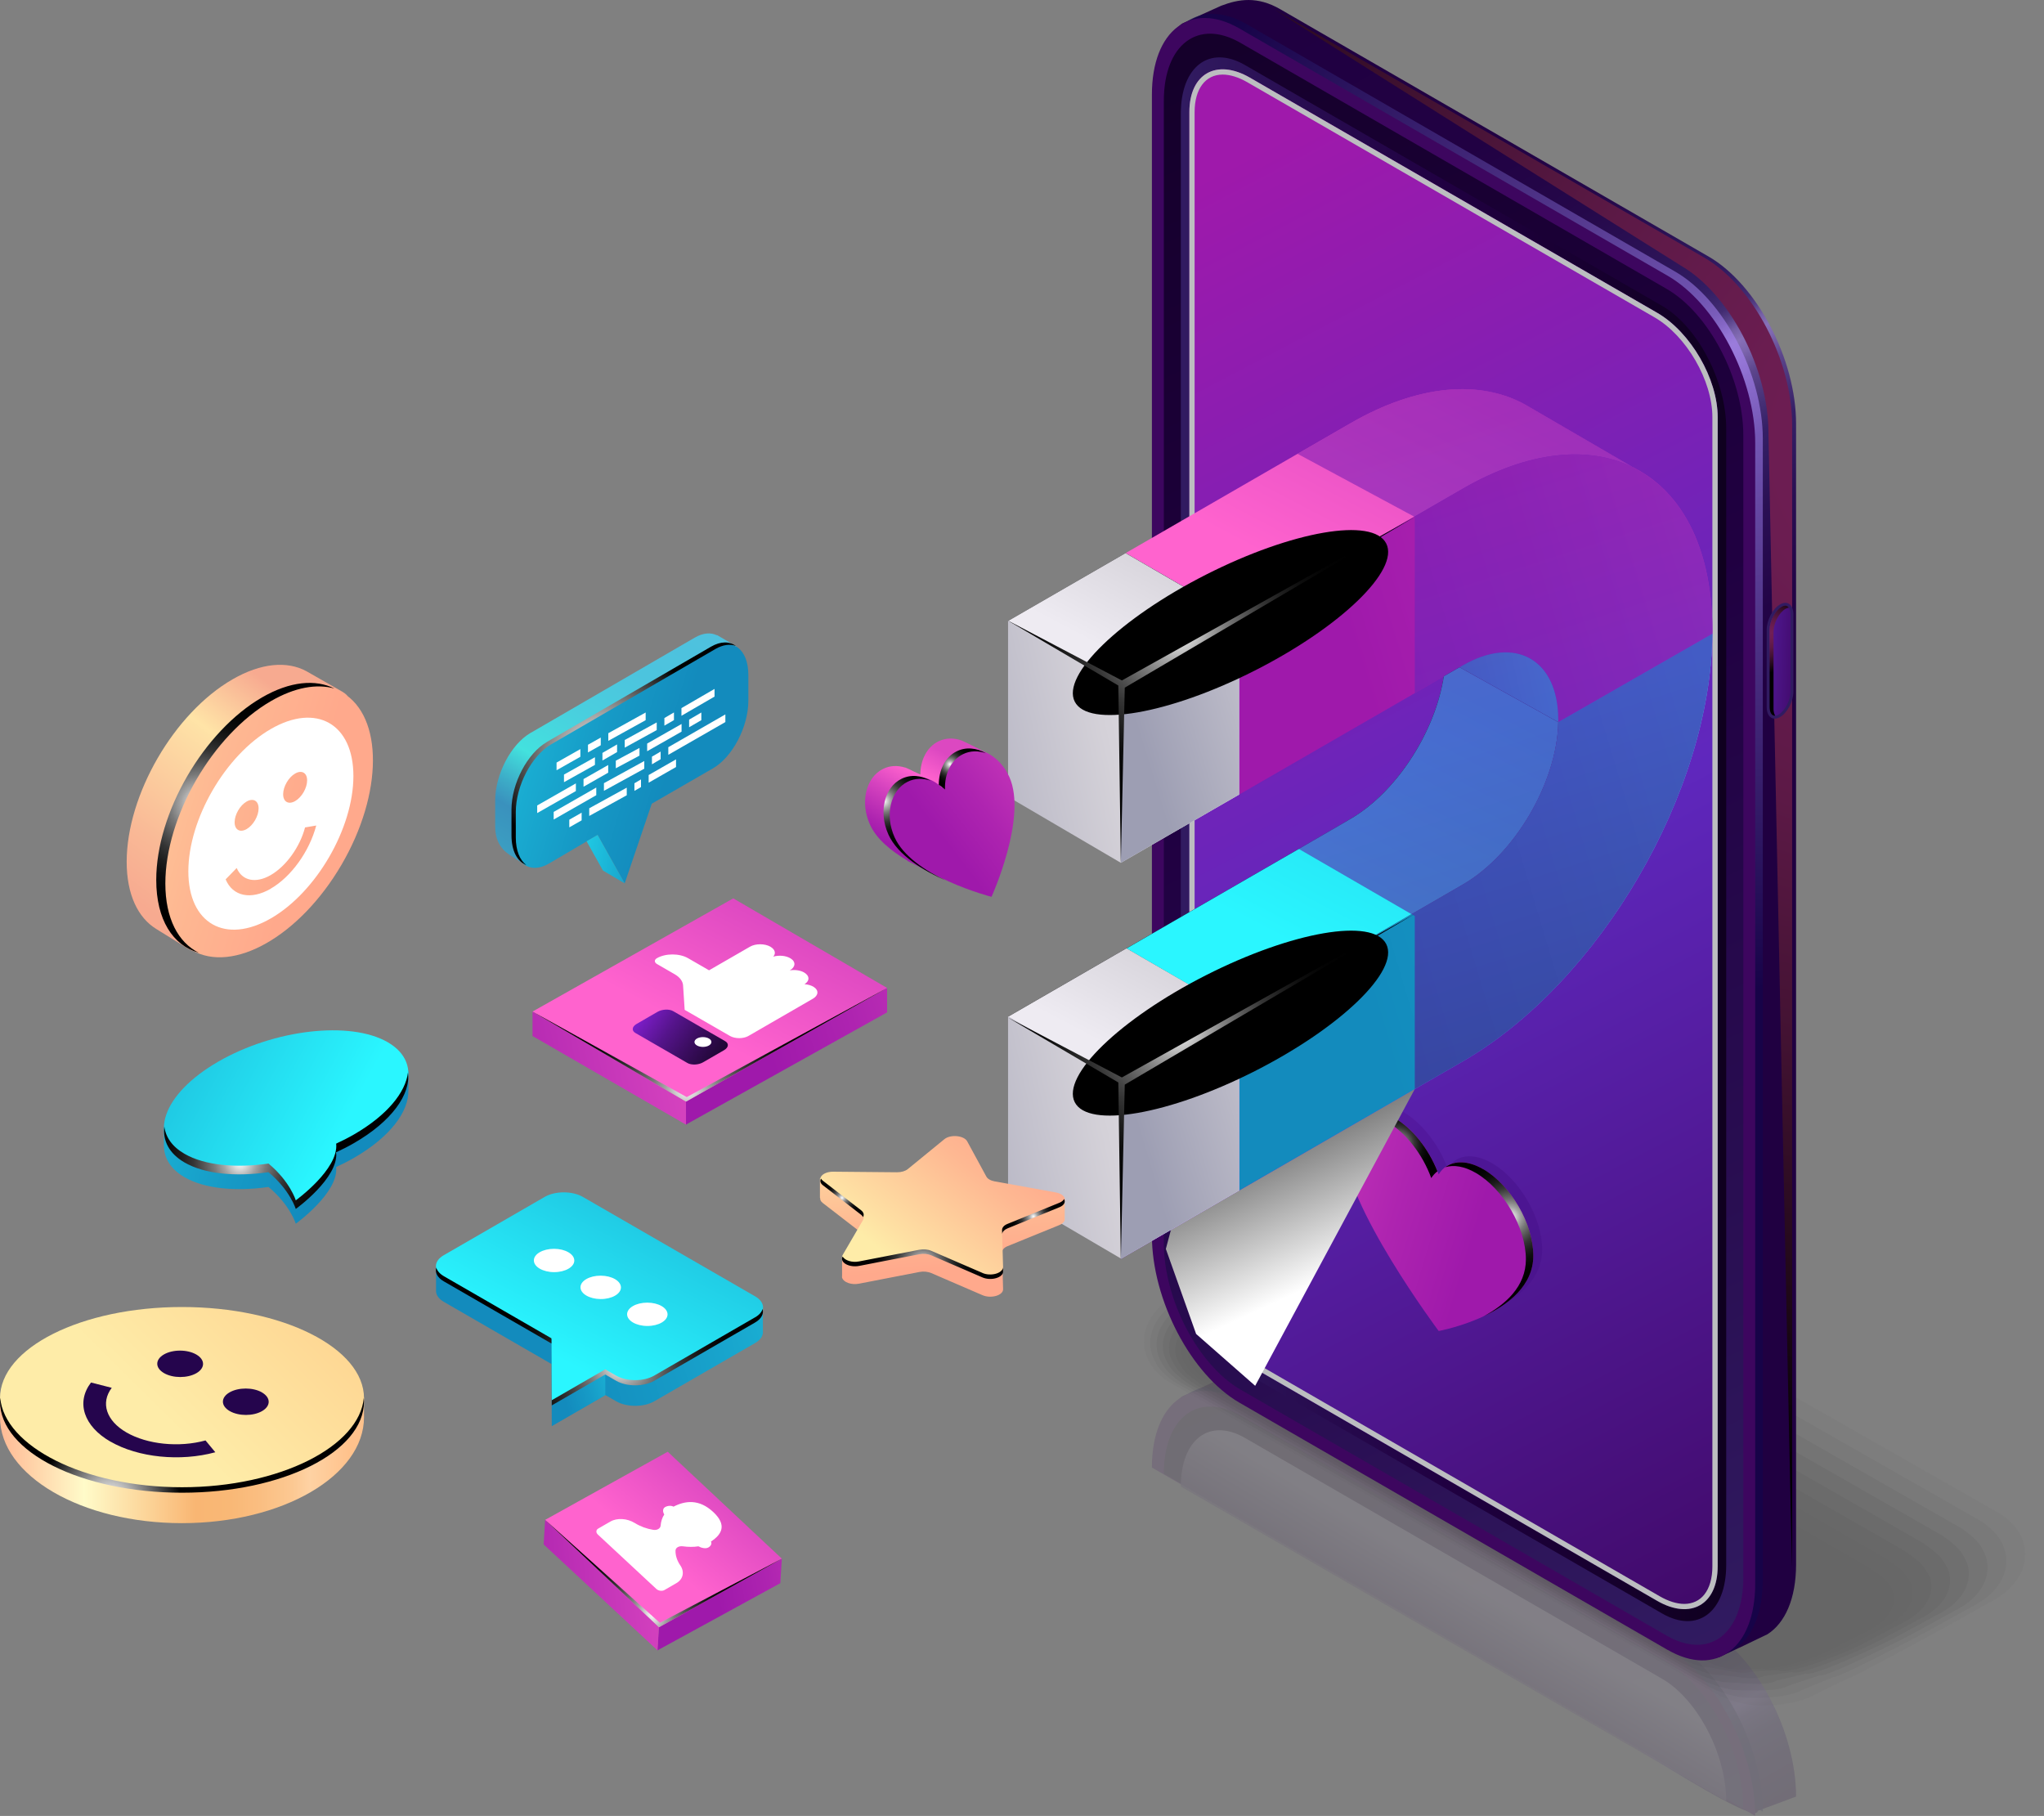 <?xml version="1.0" encoding="UTF-8"?>
<svg xmlns="http://www.w3.org/2000/svg" xmlns:xlink="http://www.w3.org/1999/xlink" viewBox="0 0 354.66 315.07">
  <rect x="0" y="0" width="354.66" height="315.07" fill="#808080" stroke="none"/>
  <defs>
    <style>
      .cls-1 {
        fill: url(#linear-gradient-38);
      }

      .cls-1, .cls-2, .cls-3, .cls-4, .cls-5, .cls-6, .cls-7, .cls-8, .cls-9, .cls-10, .cls-11, .cls-12, .cls-13, .cls-14, .cls-15, .cls-16, .cls-17, .cls-18, .cls-19, .cls-20, .cls-21, .cls-22, .cls-23, .cls-24, .cls-25, .cls-26, .cls-27, .cls-28, .cls-29, .cls-30, .cls-31, .cls-32, .cls-33, .cls-34, .cls-35, .cls-36, .cls-37, .cls-38, .cls-39, .cls-40, .cls-41, .cls-42, .cls-43, .cls-44, .cls-45, .cls-46, .cls-47, .cls-48, .cls-49, .cls-50, .cls-51, .cls-52, .cls-53, .cls-54, .cls-55, .cls-56, .cls-57, .cls-58, .cls-59, .cls-60, .cls-61, .cls-62, .cls-63, .cls-64, .cls-65, .cls-66, .cls-67, .cls-68, .cls-69, .cls-70, .cls-71, .cls-72, .cls-73, .cls-74, .cls-75, .cls-76, .cls-77, .cls-78, .cls-79, .cls-80, .cls-81, .cls-82, .cls-83, .cls-84, .cls-85, .cls-86, .cls-87, .cls-88, .cls-89, .cls-90, .cls-91, .cls-92, .cls-93, .cls-94, .cls-95, .cls-96, .cls-97 {
        stroke-width: 0px;
      }

      .cls-2 {
        fill: url(#radial-gradient-13);
      }

      .cls-2, .cls-18, .cls-20, .cls-28, .cls-46, .cls-48, .cls-52, .cls-55, .cls-63, .cls-98, .cls-64, .cls-70, .cls-91, .cls-93, .cls-95, .cls-97 {
        mix-blend-mode: color-dodge;
      }

      .cls-3 {
        opacity: .09;
      }

      .cls-4 {
        fill: url(#linear-gradient-31);
      }

      .cls-4, .cls-7, .cls-24 {
        opacity: .6;
      }

      .cls-5 {
        opacity: .18;
      }

      .cls-6 {
        fill: url(#linear-gradient-17);
      }

      .cls-7 {
        fill: url(#radial-gradient-3);
      }

      .cls-7, .cls-24 {
        mix-blend-mode: screen;
      }

      .cls-8 {
        fill: url(#linear-gradient-19);
      }

      .cls-9 {
        fill: url(#linear-gradient-33);
      }

      .cls-10 {
        fill: url(#linear-gradient);
      }

      .cls-11 {
        opacity: .73;
      }

      .cls-12 {
        opacity: .64;
      }

      .cls-13 {
        opacity: .45;
      }

      .cls-14 {
        fill: url(#linear-gradient-21);
      }

      .cls-15 {
        fill: url(#linear-gradient-6);
      }

      .cls-16 {
        fill: url(#radial-gradient-8);
      }

      .cls-99 {
        isolation: isolate;
      }

      .cls-17 {
        fill: url(#linear-gradient-42);
      }

      .cls-18 {
        fill: url(#radial-gradient-11);
      }

      .cls-100 {
        opacity: .2;
      }

      .cls-20 {
        fill: url(#radial-gradient-16);
      }

      .cls-21 {
        fill: url(#linear-gradient-15);
      }

      .cls-22 {
        fill: url(#linear-gradient-14);
      }

      .cls-22, .cls-65, .cls-86 {
        mix-blend-mode: multiply;
      }

      .cls-23 {
        fill: url(#linear-gradient-11);
      }

      .cls-24 {
        fill: url(#radial-gradient);
      }

      .cls-25 {
        opacity: .55;
      }

      .cls-26 {
        fill: url(#linear-gradient-5);
      }

      .cls-27 {
        fill: url(#linear-gradient-34);
      }

      .cls-28 {
        fill: url(#radial-gradient-15);
      }

      .cls-29 {
        fill: url(#linear-gradient-4);
        opacity: .8;
      }

      .cls-30 {
        fill: url(#linear-gradient-41);
      }

      .cls-31 {
        opacity: .36;
      }

      .cls-32 {
        fill: url(#linear-gradient-40);
      }

      .cls-33 {
        fill: url(#linear-gradient-13);
      }

      .cls-34 {
        fill: url(#linear-gradient-23);
      }

      .cls-101 {
        opacity: .15;
      }

      .cls-35 {
        fill: url(#linear-gradient-25);
      }

      .cls-36 {
        fill: url(#linear-gradient-43);
      }

      .cls-37 {
        fill: url(#linear-gradient-16);
      }

      .cls-38 {
        fill: url(#linear-gradient-22);
      }

      .cls-39 {
        fill: url(#linear-gradient-54);
      }

      .cls-40 {
        fill: url(#linear-gradient-55);
      }

      .cls-41 {
        fill: #fff;
      }

      .cls-42 {
        fill: url(#linear-gradient-35);
      }

      .cls-43 {
        fill: url(#radial-gradient-25);
      }

      .cls-44 {
        fill: url(#linear-gradient-50);
      }

      .cls-45 {
        fill: url(#linear-gradient-32);
      }

      .cls-46 {
        fill: url(#radial-gradient-26);
      }

      .cls-47 {
        fill: url(#linear-gradient-20);
      }

      .cls-48 {
        fill: url(#radial-gradient-21);
      }

      .cls-49 {
        fill: url(#linear-gradient-2);
      }

      .cls-50 {
        fill: url(#linear-gradient-52);
      }

      .cls-51 {
        fill: url(#linear-gradient-45);
      }

      .cls-52 {
        fill: url(#radial-gradient-19);
      }

      .cls-53 {
        fill: url(#linear-gradient-7);
      }

      .cls-54 {
        fill: url(#linear-gradient-39);
      }

      .cls-55 {
        fill: url(#radial-gradient-17);
      }

      .cls-56 {
        fill: url(#radial-gradient-7);
      }

      .cls-57 {
        fill: url(#linear-gradient-3);
      }

      .cls-58 {
        fill: #25054d;
      }

      .cls-102 {
        opacity: .1;
      }

      .cls-59 {
        fill: url(#radial-gradient-5);
      }

      .cls-60 {
        fill: url(#radial-gradient-24);
      }

      .cls-61 {
        fill: url(#linear-gradient-9);
      }

      .cls-62 {
        fill: url(#linear-gradient-27);
      }

      .cls-63 {
        fill: url(#radial-gradient-4);
      }

      .cls-64 {
        fill: url(#radial-gradient-2);
      }

      .cls-65 {
        fill: url(#linear-gradient-12);
        opacity: .5;
      }

      .cls-66 {
        fill: url(#linear-gradient-53);
      }

      .cls-67 {
        fill: url(#linear-gradient-36);
      }

      .cls-68 {
        fill: url(#linear-gradient-48);
      }

      .cls-69 {
        fill: url(#linear-gradient-49);
      }

      .cls-70 {
        fill: url(#radial-gradient-20);
      }

      .cls-71 {
        fill: url(#linear-gradient-8);
      }

      .cls-72 {
        fill: url(#linear-gradient-47);
      }

      .cls-73 {
        opacity: .27;
      }

      .cls-74 {
        fill: url(#radial-gradient-10);
      }

      .cls-75 {
        fill: url(#linear-gradient-24);
      }

      .cls-76 {
        fill: url(#linear-gradient-26);
      }

      .cls-77 {
        opacity: .91;
      }

      .cls-78 {
        fill: url(#linear-gradient-18);
      }

      .cls-79 {
        opacity: .82;
      }

      .cls-80 {
        fill: url(#linear-gradient-51);
      }

      .cls-81 {
        fill: url(#linear-gradient-30);
      }

      .cls-82 {
        fill: url(#linear-gradient-44);
      }

      .cls-83 {
        fill: url(#linear-gradient-29);
      }

      .cls-84 {
        fill: url(#linear-gradient-46);
      }

      .cls-85 {
        opacity: 0;
      }

      .cls-86 {
        fill: #bcbec0;
      }

      .cls-87 {
        fill: url(#radial-gradient-6);
      }

      .cls-88 {
        fill: url(#linear-gradient-28);
      }

      .cls-89 {
        fill: url(#linear-gradient-56);
      }

      .cls-90 {
        fill: url(#linear-gradient-10);
      }

      .cls-91 {
        fill: url(#radial-gradient-22);
      }

      .cls-92 {
        fill: url(#radial-gradient-9);
      }

      .cls-93 {
        fill: url(#radial-gradient-18);
      }

      .cls-94 {
        fill: url(#linear-gradient-37);
      }

      .cls-95 {
        fill: url(#radial-gradient-14);
      }

      .cls-96 {
        fill: url(#radial-gradient-23);
      }

      .cls-97 {
        fill: url(#radial-gradient-12);
      }
    </style>
    <linearGradient id="linear-gradient" x1="258.11" y1="274.8" x2="295.7" y2="339.92" gradientUnits="userSpaceOnUse">
      <stop offset=".06" stop-color="#200041"/>
      <stop offset=".18" stop-color="#210143"/>
      <stop offset=".24" stop-color="#25084a"/>
      <stop offset=".29" stop-color="#2c1357"/>
      <stop offset=".31" stop-color="#311b61"/>
      <stop offset=".36" stop-color="#341e65"/>
      <stop offset=".41" stop-color="#3e2672"/>
      <stop offset=".46" stop-color="#503588"/>
      <stop offset=".51" stop-color="#684aa6"/>
      <stop offset=".53" stop-color="#7656b8"/>
      <stop offset=".54" stop-color="#6e4fae"/>
      <stop offset=".56" stop-color="#53388c"/>
      <stop offset=".59" stop-color="#402874"/>
      <stop offset=".61" stop-color="#351e66"/>
      <stop offset=".63" stop-color="#311b61"/>
      <stop offset=".67" stop-color="#2a1054"/>
      <stop offset=".75" stop-color="#220446"/>
      <stop offset=".81" stop-color="#200041"/>
      <stop offset="1" stop-color="#200041"/>
    </linearGradient>
    <radialGradient id="radial-gradient" cx="302.81" cy="256.65" fx="302.81" fy="256.65" r="27.81" gradientUnits="userSpaceOnUse">
      <stop offset="0" stop-color="#af8afc"/>
      <stop offset="1" stop-color="#10054d"/>
    </radialGradient>
    <linearGradient id="linear-gradient-2" x1="293.44" y1="289.44" x2="96.37" y2="227.75" gradientUnits="userSpaceOnUse">
      <stop offset=".19" stop-color="#3d065f"/>
      <stop offset=".93" stop-color="#3d065f"/>
    </linearGradient>
    <linearGradient id="linear-gradient-3" x1="274.29" y1="328.07" x2="220.67" y2="214.77" gradientUnits="userSpaceOnUse">
      <stop offset="0" stop-color="#311b61"/>
      <stop offset=".2" stop-color="#290e52"/>
      <stop offset=".49" stop-color="#200041"/>
      <stop offset="1" stop-color="#0f001f"/>
    </linearGradient>
    <linearGradient id="linear-gradient-4" x1="257.44" y1="274.38" x2="250.04" y2="286.86" gradientUnits="userSpaceOnUse">
      <stop offset=".12" stop-color="#a499bd"/>
      <stop offset=".39" stop-color="#83729e"/>
      <stop offset=".8" stop-color="#543d72"/>
      <stop offset="1" stop-color="#432962"/>
    </linearGradient>
    <linearGradient id="linear-gradient-5" x1="182.42" y1="9.09" x2="279.5" y2="177.24" gradientUnits="userSpaceOnUse">
      <stop offset=".06" stop-color="#200041"/>
      <stop offset=".26" stop-color="#210143"/>
      <stop offset=".36" stop-color="#25084a"/>
      <stop offset=".43" stop-color="#2c1357"/>
      <stop offset=".47" stop-color="#311b61"/>
      <stop offset=".48" stop-color="#351f65"/>
      <stop offset=".5" stop-color="#422c72"/>
      <stop offset=".51" stop-color="#574188"/>
      <stop offset=".52" stop-color="#755fa6"/>
      <stop offset=".53" stop-color="#8770b8"/>
      <stop offset=".54" stop-color="#7d66ae"/>
      <stop offset=".56" stop-color="#5c458c"/>
      <stop offset=".59" stop-color="#442e74"/>
      <stop offset=".61" stop-color="#351f66"/>
      <stop offset=".63" stop-color="#311b61"/>
      <stop offset=".67" stop-color="#2a1054"/>
      <stop offset=".75" stop-color="#220446"/>
      <stop offset=".81" stop-color="#200041"/>
      <stop offset="1" stop-color="#200041"/>
    </linearGradient>
    <radialGradient id="radial-gradient-2" cx="333.29" cy="77.41" fx="333.29" fy="77.41" r="182.18" gradientUnits="userSpaceOnUse">
      <stop offset="0" stop-color="#711f56"/>
      <stop offset=".16" stop-color="#6b1d51"/>
      <stop offset=".36" stop-color="#5c1946"/>
      <stop offset=".58" stop-color="#421232"/>
      <stop offset=".82" stop-color="#1f0818"/>
      <stop offset="1" stop-color="#000"/>
    </radialGradient>
    <radialGradient id="radial-gradient-3" cy="64.39" fy="64.39" r="107.33" xlink:href="#radial-gradient"/>
    <linearGradient id="linear-gradient-6" x1="311.46" y1="164.16" x2="14.75" y2="71.27" xlink:href="#linear-gradient-2"/>
    <linearGradient id="linear-gradient-7" x1="315.33" y1="278.99" x2="164.65" y2="-39.4" xlink:href="#linear-gradient-3"/>
    <linearGradient id="linear-gradient-8" x1="204.89" y1="145.61" x2="299.52" y2="145.61" xlink:href="#linear-gradient-3"/>
    <linearGradient id="linear-gradient-9" x1="194.2" y1="35" x2="338.17" y2="309.52" gradientUnits="userSpaceOnUse">
      <stop offset=".01" stop-color="#9f19ab"/>
      <stop offset=".43" stop-color="#5f27bd"/>
      <stop offset=".9" stop-color="#3d065f"/>
    </linearGradient>
    <linearGradient id="linear-gradient-10" x1="-343.42" y1="10282.37" x2="-326.49" y2="10282.37" gradientTransform="translate(9045.92 -4543.07) rotate(109.11) scale(1.53 .65) skewX(26.33)" xlink:href="#linear-gradient-3"/>
    <linearGradient id="linear-gradient-11" x1="313.22" y1="114.83" x2="301.54" y2="114.32" gradientUnits="userSpaceOnUse">
      <stop offset="0" stop-color="#3d065f"/>
      <stop offset="1" stop-color="#5f27bd"/>
    </linearGradient>
    <radialGradient id="radial-gradient-4" cx="307.35" cy="109.84" fx="307.35" fy="109.84" r="6.86" xlink:href="#radial-gradient-2"/>
    <linearGradient id="linear-gradient-12" x1="6569.05" y1="215.06" x2="6638.32" y2="194.32" gradientTransform="translate(6829.06) rotate(-180) scale(1 -1)" gradientUnits="userSpaceOnUse">
      <stop offset=".1" stop-color="#45108a"/>
      <stop offset="1" stop-color="#7c1dc9"/>
    </linearGradient>
    <linearGradient id="linear-gradient-13" x1="6570.59" y1="216.09" x2="6639.87" y2="195.35" gradientTransform="translate(6829.06) rotate(-180) scale(1 -1)" gradientUnits="userSpaceOnUse">
      <stop offset=".04" stop-color="#9f19ab"/>
      <stop offset=".24" stop-color="#ae24b0"/>
      <stop offset=".65" stop-color="#d643bf"/>
      <stop offset="1" stop-color="#ff63ce"/>
    </linearGradient>
    <radialGradient id="radial-gradient-5" cx="242.38" cy="198.58" fx="242.38" fy="198.58" r="6.46" gradientUnits="userSpaceOnUse">
      <stop offset="0" stop-color="#fff"/>
      <stop offset=".07" stop-color="#d8d8d8"/>
      <stop offset=".16" stop-color="#a5a5a5"/>
      <stop offset=".26" stop-color="#797979"/>
      <stop offset=".37" stop-color="#545454"/>
      <stop offset=".47" stop-color="#353535"/>
      <stop offset=".59" stop-color="#1d1d1d"/>
      <stop offset=".7" stop-color="#0d0d0d"/>
      <stop offset=".84" stop-color="#030303"/>
      <stop offset="1" stop-color="#000"/>
    </radialGradient>
    <radialGradient id="radial-gradient-6" cx="262.03" cy="211.15" fx="262.03" fy="211.15" r="10.88" xlink:href="#radial-gradient-5"/>
    <linearGradient id="linear-gradient-14" x1="231.62" y1="221.2" x2="211.94" y2="178.85" gradientUnits="userSpaceOnUse">
      <stop offset="0" stop-color="#fff"/>
      <stop offset="1" stop-color="#000"/>
    </linearGradient>
    <radialGradient id="radial-gradient-7" cx="285.59" cy="82.37" fx="285.59" fy="82.37" r="0" gradientUnits="userSpaceOnUse">
      <stop offset="0" stop-color="#271273"/>
      <stop offset=".08" stop-color="#200f5f"/>
      <stop offset=".26" stop-color="#14093d"/>
      <stop offset=".44" stop-color="#0b0522"/>
      <stop offset=".62" stop-color="#05020f"/>
      <stop offset=".81" stop-color="#010003"/>
      <stop offset="1" stop-color="#000"/>
    </radialGradient>
    <linearGradient id="linear-gradient-15" x1="292.7" y1="-13" x2="231.85" y2="102.96" gradientTransform="matrix(1,0,0,1,0,0)" xlink:href="#linear-gradient-13"/>
    <radialGradient id="radial-gradient-8" cx="229.23" cy="102.95" fx="229.23" fy="102.95" r="45.84" xlink:href="#radial-gradient-7"/>
    <linearGradient id="linear-gradient-16" x1="214.69" y1="69.75" x2="192.08" y2="112.85" gradientUnits="userSpaceOnUse">
      <stop offset=".04" stop-color="#9d9eb3"/>
      <stop offset=".58" stop-color="#d4d1d8"/>
      <stop offset="1" stop-color="#eeebf2"/>
    </linearGradient>
    <linearGradient id="linear-gradient-17" x1="113.18" y1="113.16" x2="215" y2="113.16" xlink:href="#linear-gradient-16"/>
    <linearGradient id="linear-gradient-18" x1="-199.13" y1="-1503.47" x2="-38.34" y2="-1551.62" gradientTransform="translate(405.17 1524.62) rotate(-30) scale(1 .86) skewX(-26.42)" xlink:href="#linear-gradient-13"/>
    <linearGradient id="linear-gradient-19" x1="113.18" y1="128.5" x2="215" y2="128.5" xlink:href="#linear-gradient-16"/>
    <linearGradient id="linear-gradient-20" x1="-240.03" y1="-1518.76" x2="-182.13" y2="-1536.09" gradientTransform="translate(405.17 1524.62) rotate(-30) scale(1 .86) skewX(-26.42)" xlink:href="#linear-gradient-16"/>
    <linearGradient id="linear-gradient-21" x1="-243.29" y1="-1461.57" x2="-124.79" y2="-1461.57" gradientTransform="translate(405.17 1524.62) rotate(-30) scale(1 .86) skewX(-26.42)" gradientUnits="userSpaceOnUse">
      <stop offset=".04" stop-color="#6b24d6"/>
      <stop offset=".29" stop-color="#7733dc"/>
      <stop offset=".79" stop-color="#965bec"/>
      <stop offset="1" stop-color="#a56ef4"/>
    </linearGradient>
    <linearGradient id="linear-gradient-22" x1="227.14" y1="166.92" x2="422.67" y2="108.38" gradientUnits="userSpaceOnUse">
      <stop offset=".04" stop-color="#138bbd"/>
      <stop offset=".23" stop-color="#169ac6"/>
      <stop offset=".59" stop-color="#1ec2df"/>
      <stop offset="1" stop-color="#2af6ff"/>
    </linearGradient>
    <linearGradient id="linear-gradient-23" x1="113.18" y1="197.15" x2="215" y2="197.15" xlink:href="#linear-gradient-16"/>
    <linearGradient id="linear-gradient-24" x1="196.08" y1="199.74" x2="254.63" y2="182.21" xlink:href="#linear-gradient-16"/>
    <radialGradient id="radial-gradient-9" cx="222.66" cy="160.13" fx="222.66" fy="160.13" r="47.34" xlink:href="#radial-gradient-7"/>
    <linearGradient id="linear-gradient-25" x1="238.22" y1="125.29" x2="286.79" y2="114.4" xlink:href="#linear-gradient-22"/>
    <radialGradient id="radial-gradient-10" cx="222.66" cy="160.13" fx="222.66" fy="160.13" r="47.34" xlink:href="#radial-gradient-7"/>
    <linearGradient id="linear-gradient-26" x1="301.77" y1="17.04" x2="224.6" y2="164.12" xlink:href="#linear-gradient-22"/>
    <linearGradient id="linear-gradient-27" x1="113.18" y1="183.18" x2="215" y2="183.18" xlink:href="#linear-gradient-16"/>
    <linearGradient id="linear-gradient-28" x1="214.92" y1="138.12" x2="192.14" y2="181.54" xlink:href="#linear-gradient-16"/>
    <linearGradient id="linear-gradient-29" x1="148.28" y1="205.5" x2="222.75" y2="188.81" xlink:href="#linear-gradient-16"/>
    <linearGradient id="linear-gradient-30" x1="148.28" y1="136.85" x2="222.75" y2="120.16" xlink:href="#linear-gradient-16"/>
    <radialGradient id="radial-gradient-11" cx="191.01" cy="-24887.96" fx="191.01" fy="-24887.96" r="74.13" gradientTransform="translate(1562.48 2938.27) rotate(-26.9) scale(.41 .13)" gradientUnits="userSpaceOnUse">
      <stop offset="0" stop-color="#972a74"/>
      <stop offset=".04" stop-color="#8a266a"/>
      <stop offset=".19" stop-color="#601a49"/>
      <stop offset=".35" stop-color="#3d112f"/>
      <stop offset=".51" stop-color="#22091a"/>
      <stop offset=".67" stop-color="#0f040b"/>
      <stop offset=".83" stop-color="#030102"/>
      <stop offset="1" stop-color="#000"/>
    </radialGradient>
    <radialGradient id="radial-gradient-12" cx="114.07" cy="-24395.82" fx="114.07" fy="-24395.82" r="74.13" xlink:href="#radial-gradient-11"/>
    <linearGradient id="linear-gradient-31" x1="228.61" y1="23.33" x2="303.94" y2="257.33" xlink:href="#linear-gradient-9"/>
    <radialGradient id="radial-gradient-13" cx="204.32" cy="109.57" fx="204.32" fy="109.57" r="32.75" xlink:href="#radial-gradient-5"/>
    <radialGradient id="radial-gradient-14" cx="204.32" cy="178.45" fx="204.32" fy="178.45" r="32.75" xlink:href="#radial-gradient-5"/>
    <linearGradient id="linear-gradient-32" x1="5357.41" y1="159.34" x2="5325.67" y2="116.82" gradientTransform="translate(5381.56) rotate(-180) scale(1 -1)" gradientUnits="userSpaceOnUse">
      <stop offset=".04" stop-color="#f7aa90"/>
      <stop offset=".23" stop-color="#f9b996"/>
      <stop offset=".61" stop-color="#fee1a6"/>
      <stop offset=".63" stop-color="#ffe4a7"/>
      <stop offset=".87" stop-color="#f7aa90"/>
    </linearGradient>
    <linearGradient id="linear-gradient-33" x1="5326.65" y1="145.07" x2="5384.58" y2="127.73" gradientTransform="translate(2861.98 4676.49) rotate(-120.31) scale(1 -1)" gradientUnits="userSpaceOnUse">
      <stop offset=".04" stop-color="#ffa98c"/>
      <stop offset=".32" stop-color="#feb892"/>
      <stop offset=".86" stop-color="#fee0a3"/>
      <stop offset="1" stop-color="#feeca8"/>
    </linearGradient>
    <radialGradient id="radial-gradient-15" cx="5346.92" cy="139.51" fx="5346.92" fy="139.51" r="19.84" gradientTransform="translate(5381.56) rotate(-180) scale(1 -1)" xlink:href="#radial-gradient-5"/>
    <linearGradient id="linear-gradient-34" x1="-393.58" y1="838.35" x2="-343.73" y2="823.43" gradientTransform="translate(524.88 -620.87) rotate(8.05) scale(.88 1.13) skewX(5.76)" xlink:href="#linear-gradient-13"/>
    <linearGradient id="linear-gradient-35" x1="-445.9" y1="844.13" x2="-379.2" y2="829.18" gradientTransform="translate(524.88 -620.87) rotate(8.05) scale(.88 1.13) skewX(5.76)" xlink:href="#linear-gradient-13"/>
    <linearGradient id="linear-gradient-36" x1="-377.79" y1="783.12" x2="-403.43" y2="831.98" gradientTransform="translate(524.88 -620.87) rotate(8.05) scale(.88 1.13) skewX(5.76)" xlink:href="#linear-gradient-13"/>
    <radialGradient id="radial-gradient-16" cx="-404.64" cy="840.4" fx="-404.64" fy="840.4" r="17.31" gradientTransform="translate(524.88 -620.87) rotate(8.05) scale(.88 1.13) skewX(5.76)" xlink:href="#radial-gradient-5"/>
    <linearGradient id="linear-gradient-37" x1="130.83" y1="184.96" x2="204.84" y2="162.8" gradientTransform="matrix(1,0,0,1,0,0)" xlink:href="#linear-gradient-13"/>
    <linearGradient id="linear-gradient-38" x1="68.96" y1="193.56" x2="144.05" y2="176.73" gradientTransform="matrix(1,0,0,1,0,0)" xlink:href="#linear-gradient-13"/>
    <linearGradient id="linear-gradient-39" x1="158.52" y1="106.07" x2="120.46" y2="178.61" gradientTransform="matrix(1,0,0,1,0,0)" xlink:href="#linear-gradient-13"/>
    <radialGradient id="radial-gradient-17" cx="119.18" cy="188.9" fx="119.18" fy="188.9" r="22.69" xlink:href="#radial-gradient-5"/>
    <linearGradient id="linear-gradient-40" x1="111.99" y1="175.6" x2="138.12" y2="194.35" gradientUnits="userSpaceOnUse">
      <stop offset="0" stop-color="#7c1dc9"/>
      <stop offset=".03" stop-color="#741bbc"/>
      <stop offset=".16" stop-color="#55148b"/>
      <stop offset=".3" stop-color="#3b0d60"/>
      <stop offset=".43" stop-color="#25083d"/>
      <stop offset=".57" stop-color="#150422"/>
      <stop offset=".71" stop-color="#09020f"/>
      <stop offset=".85" stop-color="#020003"/>
      <stop offset="1" stop-color="#000"/>
    </linearGradient>
    <linearGradient id="linear-gradient-41" x1=".3" y1="253.37" x2="62.46" y2="253.37" gradientUnits="userSpaceOnUse">
      <stop offset="0" stop-color="#ffbb96"/>
      <stop offset=".23" stop-color="#fffbc9"/>
      <stop offset=".54" stop-color="#f9b673"/>
      <stop offset=".64" stop-color="#f9b876"/>
      <stop offset=".72" stop-color="#fabe81"/>
      <stop offset=".81" stop-color="#fcc892"/>
      <stop offset=".86" stop-color="#fed2a3"/>
      <stop offset=".97" stop-color="#ffc28c"/>
    </linearGradient>
    <linearGradient id="linear-gradient-42" x1="87.97" y1="185.85" x2="28.28" y2="245.93" gradientUnits="userSpaceOnUse">
      <stop offset=".04" stop-color="#ffba78"/>
      <stop offset=".4" stop-color="#fec986"/>
      <stop offset="1" stop-color="#feeca8"/>
    </linearGradient>
    <linearGradient id="linear-gradient-43" x1="63.16" y1="272.2" x2="63.16" y2="272.2" xlink:href="#linear-gradient-41"/>
    <radialGradient id="radial-gradient-18" cx="19.08" cy="260.21" fx="19.08" fy="260.21" r="12.24" gradientUnits="userSpaceOnUse">
      <stop offset="0" stop-color="#fff"/>
      <stop offset="1" stop-color="#000"/>
    </radialGradient>
    <linearGradient id="linear-gradient-44" x1="878.8" y1="409.03" x2="895.05" y2="384.38" gradientTransform="translate(-989.02 -354.36) rotate(6.61) scale(1.11 .9) skewX(25.94)" gradientUnits="userSpaceOnUse">
      <stop offset=".04" stop-color="#9f19ab"/>
      <stop offset=".16" stop-color="#ae24b0"/>
      <stop offset=".41" stop-color="#d643bf"/>
      <stop offset=".63" stop-color="#ff63ce"/>
      <stop offset=".87" stop-color="#dc48c1"/>
    </linearGradient>
    <linearGradient id="linear-gradient-45" x1="884.09" y1="403.13" x2="934.55" y2="388.02" gradientTransform="translate(-989.02 -354.36) rotate(6.61) scale(1.11 .9) skewX(25.94)" xlink:href="#linear-gradient-13"/>
    <radialGradient id="radial-gradient-19" cx="164.82" cy="132.59" fx="164.82" fy="132.59" r="3.84" xlink:href="#radial-gradient-5"/>
    <radialGradient id="radial-gradient-20" cx="153.35" cy="139" fx="153.35" fy="139" r="7.52" xlink:href="#radial-gradient-5"/>
    <linearGradient id="linear-gradient-46" x1="5220.37" y1="133.98" x2="5284" y2="114.92" gradientTransform="translate(5339.24) rotate(-180) scale(1 -1)" xlink:href="#linear-gradient-22"/>
    <linearGradient id="linear-gradient-47" x1="5221.42" y1="151.7" x2="5247.13" y2="145.94" gradientTransform="translate(5339.24) rotate(-180) scale(1 -1)" xlink:href="#linear-gradient-22"/>
    <linearGradient id="linear-gradient-48" x1="5222.23" y1="106.27" x2="5248.43" y2="151.03" gradientTransform="translate(5339.24) rotate(-180) scale(1 -1)" gradientUnits="userSpaceOnUse">
      <stop offset="0" stop-color="#4ec1de"/>
      <stop offset=".24" stop-color="#4cc4de"/>
      <stop offset=".45" stop-color="#49cfde"/>
      <stop offset=".64" stop-color="#43e0de"/>
      <stop offset=".65" stop-color="#43e2de"/>
      <stop offset=".77" stop-color="#3cabc7"/>
      <stop offset=".84" stop-color="#3a91bd"/>
      <stop offset=".88" stop-color="#3a95be"/>
      <stop offset="1" stop-color="#3ca0c3"/>
    </linearGradient>
    <radialGradient id="radial-gradient-21" cx="5235.15" cy="130.85" fx="5235.15" fy="130.85" r="19.33" gradientTransform="translate(5339.24) rotate(-180) scale(1 -1)" xlink:href="#radial-gradient-18"/>
    <linearGradient id="linear-gradient-49" x1="90" y1="231.76" x2="188.43" y2="202.28" xlink:href="#linear-gradient-22"/>
    <linearGradient id="linear-gradient-50" x1="134.2" y1="165.73" x2="97.37" y2="235.93" xlink:href="#linear-gradient-22"/>
    <linearGradient id="linear-gradient-51" x1="97.22" y1="243.54" x2="118.66" y2="237.12" xlink:href="#linear-gradient-22"/>
    <radialGradient id="radial-gradient-22" cx="107.61" cy="236.73" fx="107.61" fy="236.73" r="21.76" xlink:href="#radial-gradient-5"/>
    <linearGradient id="linear-gradient-52" x1="6322.39" y1="198.07" x2="6394.34" y2="176.52" gradientTransform="translate(6382.1) rotate(-180) scale(1 -1)" xlink:href="#linear-gradient-22"/>
    <linearGradient id="linear-gradient-53" x1="3616.37" y1="-1597.34" x2="3582.93" y2="-1533.62" gradientTransform="translate(4481.75 -834.81) rotate(150) scale(1 -.86) skewX(-26.42)" xlink:href="#linear-gradient-22"/>
    <linearGradient id="linear-gradient-54" x1="164.72" y1="221.1" x2="162.04" y2="192" gradientTransform="matrix(1,0,0,1,0,0)" xlink:href="#linear-gradient-33"/>
    <linearGradient id="linear-gradient-55" x1="173.48" y1="194.06" x2="154.11" y2="218.02" gradientTransform="matrix(1,0,0,1,0,0)" xlink:href="#linear-gradient-33"/>
    <linearGradient id="linear-gradient-56" x1="184.74" y1="213.37" x2="184.74" y2="213.31" gradientTransform="matrix(1,0,0,1,0,0)" xlink:href="#linear-gradient-33"/>
    <radialGradient id="radial-gradient-23" cx="146.1" cy="207.83" fx="146.1" fy="207.83" r="3.56" xlink:href="#radial-gradient-5"/>
    <radialGradient id="radial-gradient-24" cx="179.31" cy="211.07" fx="179.31" fy="211.07" r="4.4" xlink:href="#radial-gradient-5"/>
    <radialGradient id="radial-gradient-25" cx="160.08" cy="219.33" fx="160.08" fy="219.33" r="10.04" xlink:href="#radial-gradient-5"/>
    <radialGradient id="radial-gradient-26" cx="41.65" cy="201.75" fx="41.65" fy="201.75" r="17.17" xlink:href="#radial-gradient-5"/>
  </defs>
  <g class="cls-99">
    <g id="Calque_2" data-name="Calque 2">
      <g id="Layer_1" data-name="Layer 1">
        <g class="cls-101">
          <path class="cls-10" d="m206.96,251.27c0-5.68-4.67-6.94-1.84-8.98.11-.08,6.63-3.04,6.76-3.09,3.05-1.17,6.31-1.69,10.26.6l74.32,42.91c8.38,4.84,15.18,17.83,15.18,29l-6.66,2.48c0,5.94-98.02-62.92-98.02-62.92Z"/>
          <path class="cls-24" d="m201.19,253.91c0-11.18,6.8-16.32,15.18-11.48l74.32,42.91c8.38,4.84,15.18,17.83,15.18,29l-104.68-60.44Z"/>
          <path class="cls-49" d="m199.87,254.63c0-11.18,6.8-16.32,15.18-11.48l74.32,42.91c8.38,4.84,15.18,17.83,15.18,29l-104.68-60.44Z"/>
          <path class="cls-57" d="m201.94,255.7c0-9.8,5.96-14.3,13.31-10.06l73.93,42.68c7.35,4.24,13.31,15.63,13.31,25.43l-100.54-58.05Z"/>
          <path class="cls-29" d="m204.89,257.91c0-8.2,4.99-11.97,11.14-8.42l72.35,41.77c6.15,3.55,11.14,13.08,11.14,21.28l-94.63-54.63Z"/>
        </g>
        <g class="cls-100">
          <path class="cls-85" d="m307.47,297.25c-3.06,0-5.83-.67-8.03-1.93l-48.74-27.74-48.74-27.74c-2.93-1.69-4.61-4.36-4.6-7.34,0-3.26,2.02-6.29,5.55-8.33l31.9-17.95c2.77-1.6,6.23-2.48,9.75-2.48,3.06,0,5.83.67,8.03,1.93l48.74,27.74,48.74,27.74c2.93,1.69,4.6,4.36,4.6,7.34,0,3.26-2.02,6.29-5.54,8.33l-31.9,17.95c-2.77,1.6-6.23,2.48-9.75,2.48Z"/>
          <path class="cls-3" d="m203.77,224.87l8.65-4.83c.35-.2,16.58-9.06,16.89-8.88l5.58-2.73c2.52-1.45,6.21-1.93,9.41-1.93,2.78,0,5.75.87,7.75,2.02l39.03,22.23,8.32,4.74,47.35,26.97c1.53.88,2.94,2.24,3.68,3.58.58,1.06.93,2.21.97,3.41.09,3.13-1.83,6.1-5.3,8.1l-8.65,4.83c-.35.2-16.58,9.06-16.89,8.88l-5.58,2.73c-2.52,1.45-6.21,1.93-9.41,1.93-2.78,0-5.75-.87-7.75-2.02l-39.03-22.23-8.32-4.74-47.35-26.97c-1.53-.88-2.94-2.24-3.68-3.58-.58-1.06-.93-2.21-.97-3.42-.09-3.13,1.83-6.1,5.3-8.1Z"/>
          <path class="cls-5" d="m204.63,225.55l8.42-4.65c.7-.41,15.9-8.4,16.51-8.05l5.41-2.23c2.26-1.31,6.2-1.39,9.08-1.39,2.5,0,5.68,1.07,7.47,2.1l37.88,21.6,8.08,4.61,45.96,26.2c1.38.79,2.94,2.22,3.63,3.41.59,1.02.99,2.1,1.06,3.25.18,3-1.64,5.9-5.05,7.87l-8.42,4.65c-.7.41-15.9,8.4-16.51,8.05l-5.41,2.23c-2.26,1.31-6.2,1.39-9.08,1.39-2.5,0-5.68-1.07-7.47-2.1l-37.88-21.6-8.08-4.61-45.96-26.2c-1.38-.79-2.94-2.22-3.63-3.41-.59-1.02-.99-2.1-1.06-3.25-.18-3,1.64-5.9,5.05-7.87Z"/>
          <path class="cls-73" d="m205.5,226.24l8.18-4.48c1.06-.61,15.21-7.74,16.13-7.21l5.25-1.73c2.01-1.16,6.18-.85,8.74-.85,2.22,0,5.6,1.27,7.19,2.19l36.73,20.97,7.83,4.47,44.57,25.44c1.22.71,2.95,2.19,3.58,3.23.6.98,1.04,1.99,1.15,3.09.27,2.88-1.45,5.7-4.8,7.63l-8.18,4.48c-1.06.61-15.21,7.74-16.13,7.21l-5.25,1.73c-2.01,1.16-6.18.85-8.74.85-2.22,0-5.6-1.27-7.19-2.19l-36.73-20.97-7.83-4.47-44.57-25.44c-1.22-.71-2.95-2.19-3.58-3.23-.6-.98-1.04-1.99-1.15-3.09-.27-2.88,1.45-5.7,4.8-7.63Z"/>
          <path class="cls-31" d="m206.36,226.92l7.95-4.3c1.41-.81,14.53-7.08,15.75-6.38l5.08-1.23c1.76-1.02,6.17-.31,8.4-.31,1.95,0,5.52,1.47,6.91,2.27l35.59,20.33,7.59,4.34,43.18,24.67c1.07.62,2.95,2.16,3.53,3.06.6.94,1.1,1.88,1.24,2.92.36,2.75-1.27,5.51-4.55,7.4l-7.95,4.3c-1.41.81-14.53,7.08-15.75,6.38l-5.08,1.23c-1.76,1.02-6.17.31-8.4.31-1.95,0-5.52-1.47-6.91-2.27l-35.59-20.33-7.59-4.34-43.18-24.67c-1.07-.62-2.95-2.16-3.53-3.06-.6-.94-1.1-1.88-1.24-2.92-.36-2.75,1.27-5.51,4.55-7.4Z"/>
          <path class="cls-13" d="m207.22,227.61l7.72-4.13c1.76-1.02,13.85-6.43,15.37-5.55l4.91-.73c1.51-.87,6.15.24,8.07.24,1.67,0,5.44,1.67,6.63,2.36l34.44,19.7,7.34,4.2,41.78,23.9c.92.53,2.97,2.13,3.48,2.89.61.91,1.16,1.77,1.33,2.76.46,2.62-1.08,5.31-4.3,7.17l-7.72,4.13c-1.76,1.02-13.85,6.43-15.37,5.55l-4.91.73c-1.51.87-6.15-.24-8.07-.24-1.67,0-5.44-1.67-6.63-2.36l-34.44-19.7-7.34-4.2-41.78-23.9c-.92-.53-2.97-2.13-3.48-2.89-.61-.91-1.16-1.77-1.33-2.76-.46-2.62,1.08-5.31,4.3-7.17Z"/>
          <path class="cls-25" d="m208.09,228.3l7.48-3.96c2.11-1.22,13.16-5.77,14.99-4.71l4.75-.24c1.26-.73,6.13.78,7.73.78,1.39,0,5.36,1.87,6.36,2.44l33.29,19.07,7.1,4.07,40.39,23.14c.76.44,2.99,2.09,3.43,2.71.62.87,1.21,1.66,1.42,2.59.55,2.5-.89,5.12-4.05,6.94l-7.48,3.96c-2.11,1.22-13.16,5.77-14.99,4.71l-4.75.24c-1.26.73-6.13-.78-7.73-.78-1.39,0-5.36-1.87-6.36-2.44l-33.29-19.07-7.1-4.07-40.39-23.14c-.76-.44-2.99-2.09-3.43-2.71-.62-.87-1.21-1.66-1.42-2.59-.55-2.5.89-5.12,4.05-6.94Z"/>
          <path class="cls-12" d="m208.95,228.98l7.25-3.78c2.47-1.42,12.48-5.11,14.61-3.88l4.58.26c1.01-.58,6.12,1.32,7.4,1.32,1.11,0,5.28,2.07,6.08,2.53l32.15,18.44,6.85,3.93,39,22.37c.61.35,3.02,2.05,3.38,2.54.64.84,1.27,1.55,1.51,2.43.64,2.37-.7,4.92-3.8,6.71l-7.25,3.78c-2.47,1.42-12.48,5.11-14.61,3.88l-4.58-.26c-1.01.58-6.12-1.32-7.4-1.32-1.11,0-5.28-2.07-6.08-2.53l-32.15-18.44-6.85-3.93-39-22.37c-.61-.35-3.02-2.05-3.38-2.54-.64-.84-1.27-1.55-1.51-2.43-.64-2.37.7-4.92,3.8-6.71Z"/>
          <path class="cls-11" d="m209.82,229.67l7.02-3.61c2.82-1.63,11.79-4.45,14.23-3.04l4.42.76c.75-.44,6.1,1.87,7.06,1.87.83,0,5.2,2.27,5.8,2.61l31,17.81,6.61,3.8,37.61,21.6c.46.26,3.12,1.96,3.33,2.36.8.67,1.33,1.44,1.6,2.27.74,2.24-.51,4.72-3.55,6.48l-7.02,3.61c-2.82,1.63-11.79,4.45-14.23,3.04l-4.42-.76c-.75.44-6.1-1.87-7.06-1.87-.83,0-5.2-2.27-5.8-2.61l-31-17.81-6.61-3.8-37.61-21.6c-.46-.26-3.12-1.96-3.34-2.36-.8-.67-1.33-1.44-1.6-2.27-.74-2.24.51-4.72,3.55-6.48Z"/>
          <path class="cls-79" d="m210.68,230.36l6.79-3.44c3.17-1.83,11.11-3.8,13.85-2.21l4.25,1.26c.5-.29,6.09,2.41,6.73,2.41.56,0,5.12,2.47,5.52,2.7l29.85,17.18,6.36,3.66,36.22,20.84c.31.18,3.14,1.92,3.29,2.19.82.62,1.38,1.33,1.69,2.1.84,2.12-.32,4.53-3.3,6.25l-6.79,3.44c-3.17,1.83-11.11,3.8-13.85,2.21l-4.25-1.26c-.5.29-6.09-2.41-6.73-2.41-.56,0-5.12-2.47-5.52-2.7l-29.85-17.18-6.36-3.66-36.22-20.84c-.31-.18-3.15-1.92-3.29-2.19-.82-.62-1.38-1.33-1.69-2.1-.84-2.12.32-4.53,3.3-6.25Z"/>
          <path class="cls-77" d="m211.54,231.04l6.55-3.26c3.52-2.03,10.42-3.14,13.47-1.38l4.08,1.76c.25-.15,6.07,2.95,6.39,2.95.28,0,5.04,2.67,5.24,2.78l28.71,16.54,6.12,3.53,34.83,20.07c.15.09,3.17,1.88,3.24,2.01.85.56,1.44,1.22,1.78,1.94.93,1.99-.13,4.33-3.05,6.02l-6.55,3.26c-3.52,2.03-10.42,3.14-13.47,1.38l-4.08-1.76c-.25.15-6.07-2.95-6.39-2.95-.28,0-5.04-2.67-5.24-2.78l-28.71-16.54-6.12-3.53-34.83-20.07c-.15-.09-3.17-1.88-3.24-2.01-.85-.56-1.44-1.22-1.78-1.94-.93-1.99.13-4.33,3.05-6.02Z"/>
          <path class="cls-19" d="m296.46,288.36l-42.5-24.54-42.5-24.54c-3.36-1.94-2.94-5.32.94-7.56l6.32-3.09c3.88-2.24,9.74-2.48,13.09-.54l42.5,24.54,42.5,24.54c3.36,1.94,2.94,5.32-.94,7.56l-6.32,3.09c-3.88,2.24-9.74,2.48-13.09.54Z"/>
        </g>
        <g>
          <path class="cls-26" d="m296.46,282.91l-74.32-42.91c-8.38-4.84-15.18-17.83-15.18-29V13.07c0-5.68-4.67-6.94-1.84-8.98.11-.08,6.63-3.04,6.76-3.09,3.05-1.17,6.31-1.69,10.26.6l74.32,42.91c8.38,4.84,15.18,17.83,15.18,29v197.93c0,5.94-1.92,10.17-4.97,12.11-.18.11-8.04,3.85-8.25,3.92-2.71.9,1.71-2.44-1.96-4.56Z"/>
          <path class="cls-64" d="m295.78,44.73L221.46,1.82c-3.96-2.29,70.21,44.28,70.21,44.28,8.38,4.84,15.18,17.83,15.18,29,0,0,4.11,202.5,4.11,196.56V73.74c0-11.18-6.8-24.16-15.18-29Z"/>
          <path class="cls-7" d="m290.69,285.55l-74.32-42.91c-8.38-4.84-15.18-17.83-15.18-29V15.71c0-11.18,6.8-16.32,15.18-11.48l74.32,42.91c8.38,4.84,15.18,17.83,15.18,29v197.93c0,11.18-6.8,16.32-15.18,11.48Z"/>
          <path class="cls-15" d="m289.37,286.27l-74.32-42.91c-8.38-4.84-15.18-17.83-15.18-29V16.42c0-11.18,6.8-16.32,15.18-11.48l74.32,42.91c8.38,4.84,15.18,17.83,15.18,29v197.93c0,11.18-6.8,16.32-15.18,11.48Z"/>
          <path class="cls-53" d="m201.94,215.67V17.5c0-9.8,5.96-14.3,13.31-10.06l73.93,42.68c7.35,4.24,13.31,15.63,13.31,25.43v198.17c0,9.8-5.96,14.3-13.31,10.06l-73.93-42.68c-7.35-4.24-13.31-15.63-13.31-25.43Z"/>
          <path class="cls-71" d="m204.89,216.87V19.71c0-8.2,4.99-11.97,11.14-8.42l72.35,41.77c6.15,3.55,11.14,13.08,11.14,21.28v197.17c0,8.2-4.99,11.97-11.14,8.42l-72.35-41.77c-6.15-3.55-11.14-13.08-11.14-21.28Z"/>
          <path class="cls-61" d="m216.87,13.47c-5.8-3.35-10.5-.67-10.5,5.99v199.39c0,6.65,4.7,14.76,10.5,18.11l70.67,40.8c5.8,3.35,10.5.67,10.5-5.99V72.38c0-6.65-4.7-14.76-10.5-18.11L216.87,13.47Z"/>
          <path class="cls-90" d="m306.54,122.66v-13.36c0-1.71,1.04-3.69,2.32-4.43h0c1.28-.74,2.32.05,2.32,1.75v13.36c0,1.71-1.04,3.69-2.32,4.43h0c-1.28.74-2.32-.05-2.32-1.75Z"/>
          <path class="cls-23" d="m307.94,124.19c-.66,0-.9-.82-.9-1.53v-13.36c0-1.52.95-3.35,2.07-4,.24-.14.47-.21.67-.21.66,0,.9.82.9,1.53v13.36c0,1.52-.95,3.35-2.07,4-.24.14-.47.21-.67.21Z"/>
          <path class="cls-63" d="m307.73,123v-13.36c0-1.52.95-3.35,2.07-4,.21-.12.41-.18.59-.2-.14-.21-.34-.36-.61-.36-.2,0-.43.07-.67.21-1.12.65-2.07,2.48-2.07,4v13.36c0,.71.24,1.53.9,1.53.02,0,.05-.01.08-.01-.2-.31-.29-.76-.29-1.18Z"/>
          <path class="cls-86" d="m287.54,54.27L216.87,13.47c-5.8-3.35-10.5-.67-10.5,5.98v199.39c0,6.65,4.7,14.76,10.5,18.11l70.67,40.8c5.8,3.35,10.5.67,10.5-5.99V72.38c0-6.65-4.7-14.76-10.5-18.11Zm9.58,217.49c0,2.07-.49,3.76-1.41,4.91-.84,1.05-2.04,1.61-3.47,1.61h0c-1.29,0-2.76-.46-4.25-1.32l-70.67-40.8c-5.54-3.2-10.04-10.96-10.04-17.32V19.45c0-4.02,1.87-6.51,4.87-6.51,1.29,0,2.76.46,4.26,1.32l70.67,40.8c5.54,3.2,10.04,10.96,10.04,17.32v199.38Z"/>
          <path class="cls-65" d="m243.46,192.91c3.35,1.94,6.26,5.79,7.71,9.81,1.46-2.35,4.36-2.84,7.71-.91,4.81,2.78,8.71,9.5,8.71,15.02,0,10.09-16.42,13.07-16.42,13.07,0,0-16.42-21.95-16.42-32.03,0-5.52,3.9-7.74,8.71-4.96Z"/>
          <path class="cls-33" d="m241.92,193.94c3.35,1.94,6.26,5.79,7.71,9.81,1.46-2.35,4.36-2.84,7.71-.91,4.81,2.78,8.71,9.5,8.71,15.02,0,10.09-16.42,13.07-16.42,13.07,0,0-16.42-21.95-16.42-32.03,0-5.52,3.9-7.74,8.71-4.96Z"/>
          <g class="cls-98">
            <path class="cls-59" d="m240.63,194.59c3.35,1.94,6.26,5.79,7.71,9.81.3-.48.67-.86,1.07-1.18-1.51-3.83-4.29-7.43-7.49-9.28-2.63-1.52-4.98-1.53-6.57-.34,1.47-.44,3.29-.16,5.28.99Z"/>
            <path class="cls-87" d="m257.34,202.85c-2.62-1.51-4.96-1.52-6.56-.34,1.46-.44,3.28-.17,5.27.98,4.81,2.78,8.71,9.5,8.71,15.02,0,4.69-3.54,7.84-7.34,9.87,4.24-1.99,8.63-5.3,8.63-10.52,0-5.52-3.9-12.24-8.71-15.02Z"/>
          </g>
        </g>
        <polygon class="cls-22" points="245.48 188.96 217.79 240.44 207.54 231.44 202.29 216.69 207.54 196.94 245.48 188.96"/>
        <g>
          <polygon class="cls-56" points="285.6 82.38 285.6 82.37 285.59 82.37 285.6 82.38"/>
          <g>
            <path class="cls-21" d="m264.71,70.24h0c-7.82-4.35-18.57-3.63-30.44,3.23l-38.97,22.5,19.53,11.33,38.99-22.51c11.5-6.64,21.95-7.53,29.7-3.61l-18.8-10.93Z"/>
            <polygon class="cls-16" points="174.94 107.72 174.94 138.39 194.48 127.1 194.48 119.03 214.83 107.29 195.3 95.96 174.94 107.72"/>
            <polygon class="cls-37" points="174.94 107.72 194.48 119.03 214.83 107.29 195.3 95.96 174.94 107.72"/>
          </g>
          <g>
            <g>
              <polygon class="cls-6" points="214.83 107.29 194.48 119.03 214.83 107.29 214.83 107.29"/>
              <path class="cls-78" d="m253.82,84.78l-38.99,22.51.18.1v30.47l38.81-22.41c9.14-5.28,16.57-1.04,16.57,9.45,0,.13,0,.27,0,.4l26.72-15.32c0-.17.01-.34.01-.51h0c0-27.44-19.38-38.49-43.3-24.69Z"/>
              <polygon class="cls-8" points="214.83 107.29 194.48 119.03 194.48 127.1 194.48 149.7 215 137.86 215 107.39 214.83 107.29"/>
              <polygon class="cls-47" points="214.83 107.29 194.48 119.03 194.48 127.1 194.48 149.7 215 137.86 215 107.39 214.83 107.29"/>
            </g>
            <path class="cls-14" d="m253.82,153.48l-59.33,34.26v30.67l59.33-34.26c23.76-13.72,43.05-46.83,43.29-74.17l-26.72,15.32c-.18,10.41-7.54,22.97-16.56,28.18Z"/>
            <g>
              <path class="cls-38" d="m270.38,125.29c-.18,10.41-7.54,22.97-16.56,28.18l-38.83,22.42h.02v30.66l38.81-22.41c23.76-13.72,43.05-46.83,43.29-74.17l-26.72,15.32Z"/>
              <polygon class="cls-34" points="214.99 175.89 194.48 187.73 194.48 218.4 215 206.55 215 175.9 214.99 175.89"/>
              <polygon class="cls-75" points="214.99 175.89 194.48 187.73 194.48 218.4 215 206.55 215 175.9 214.99 175.89"/>
            </g>
          </g>
          <g>
            <polygon class="cls-92" points="174.94 207.09 184.11 201.79 174.94 196.44 174.94 207.09"/>
            <path class="cls-35" d="m270.38,125.31c0-.14,0-.28,0-.41,0-10.48-7.43-14.72-16.57-9.45l-.57.33,17.1,9.51.03.03Z"/>
            <path class="cls-74" d="m194.48,187.73l59.33-34.26c9.02-5.21,16.37-17.76,16.56-28.17l-.03-.03-17.1-9.51-2.71,1.56c-1.47,9.62-8.2,20.16-16.27,24.82l-59.33,34.26v20.03l9.17,5.35,10.38-5.99v-8.07Z"/>
            <g>
              <path class="cls-76" d="m270.35,125.28l-17.1-9.51-2.71,1.56c-1.47,9.62-8.2,20.16-16.27,24.82l-38.81,22.41,19.53,11.33,38.83-22.42c9.02-5.21,16.37-17.76,16.56-28.17l-.03-.03Z"/>
              <polygon class="cls-62" points="174.94 176.42 174.94 196.44 184.11 201.79 194.48 195.8 194.48 187.73 214.99 175.89 195.46 164.57 174.94 176.42"/>
              <polygon class="cls-88" points="174.94 176.42 194.48 187.73 214.99 175.89 195.46 164.57 174.94 176.42"/>
            </g>
          </g>
          <polygon class="cls-83" points="194.48 218.35 174.91 206.88 174.91 176.33 194.48 187.68 194.48 218.35"/>
          <polygon class="cls-81" points="194.48 149.7 174.91 138.23 174.91 107.68 194.48 119.03 194.48 149.7"/>
          <path class="cls-18" d="m240.53,94.3c2.33,4.6-7.88,14.47-22.8,22.04-14.93,7.57-28.92,9.99-31.25,5.39s7.88-14.47,22.8-22.04c14.93-7.57,28.92-9.99,31.25-5.39Z"/>
          <path class="cls-97" d="m240.53,163.8c2.33,4.6-7.88,14.47-22.8,22.04-14.93,7.57-28.92,9.99-31.25,5.39s7.88-14.47,22.8-22.04c14.93-7.57,28.92-9.99,31.25-5.39Z"/>
          <path class="cls-4" d="m283.27,81.05c.08.04.17.07.25.11l-18.8-10.93h0c-7.82-4.35-18.57-3.63-30.44,3.23l-9.14,5.28,20.34,10.95v30.57l8.34-4.81-.57.33-2.71,1.56c-1.47,9.62-8.2,20.16-16.27,24.82l-8.98,5.09,20.19,11.69v30.02l8.34-4.81c23.76-13.72,43.05-46.83,43.29-74.17,0-.17.01-.34.01-.51,0-14.38-5.33-24.26-13.85-28.41Z"/>
          <polygon class="cls-2" points="174.91 107.68 194.66 118.06 245.48 89.69 195.16 119.31 194.48 149.7 194.04 118.94 174.91 107.68"/>
          <polygon class="cls-95" points="174.91 176.56 194.66 186.94 245.48 158.56 195.16 188.19 194.48 218.58 194.04 187.81 174.91 176.56"/>
        </g>
        <g>
          <g>
            <g>
              <path class="cls-45" d="m21.98,149.53c0,5.68,1.96,9.71,5.15,11.66.1.06,5.45,3.38,5.55,3.43,3.32,1.86,1.2-2.35,6.23-5.26,10.14-5.85,18.36-20.03,18.36-31.67,0-5.75,5.32-5.8,2.06-7.72-.09-.05-6.08-3.47-6.17-3.52-3.31-1.79-7.83-1.46-12.82,1.42-10.14,5.85-18.36,20.03-18.36,31.67Z"/>
              <ellipse class="cls-9" cx="46.35" cy="142.51" rx="25.88" ry="14.94" transform="translate(-100.07 110.6) rotate(-59.69)"/>
              <path class="cls-28" d="m45.47,121c4.86-2.81,9.28-3.18,12.56-1.54-3.06-.86-6.86-.22-10.98,2.16-10.14,5.85-18.36,20.03-18.36,31.67,0,6.06,2.23,10.23,5.8,12.01-4.48-1.25-7.38-5.71-7.38-12.63,0-11.64,8.22-25.81,18.36-31.67Z"/>
            </g>
            <path class="cls-41" d="m47,126.48c-7.9,4.56-14.32,15.64-14.32,24.7s6.42,12.72,14.32,8.16c7.9-4.56,14.32-15.64,14.32-24.7s-6.42-12.72-14.32-8.16Zm4.21,7.73c1.15-.66,2.08-.13,2.08,1.19s-.93,2.93-2.08,3.59c-1.15.66-2.08.13-2.08-1.19s.93-2.93,2.08-3.59Zm-8.42,4.86c1.15-.66,2.08-.13,2.08,1.19s-.93,2.93-2.08,3.59c-1.15.66-2.08.13-2.08-1.19s.93-2.93,2.08-3.59Zm4.18,15.13c-3.44,1.98-6.58,1.33-7.82-1.63l1.92-1.97c.94,2.23,3.31,2.72,5.9,1.23,2.67-1.54,5.07-4.87,5.96-8.27l1.94-.33c-1.19,4.51-4.36,8.92-7.91,10.96Z"/>
          </g>
          <g>
            <g>
              <polygon class="cls-27" points="114.31 282.32 114.06 286.35 135.39 274.69 135.66 270.43 114.31 282.32"/>
              <polygon class="cls-42" points="114.34 282.33 114.09 286.35 94.33 267.96 94.59 263.7 114.34 282.33"/>
              <polygon class="cls-67" points="94.59 263.7 114.34 282.33 135.66 270.43 115.86 251.88 94.59 263.7"/>
            </g>
            <polygon class="cls-20" points="135.66 270.43 114.49 281.56 94.59 263.7 114.34 282.33 135.66 270.43"/>
            <path class="cls-41" d="m118.04,271.6c-.57-.84-.85-1.72-.83-2.57.01-.51.61-.84,1.29-.74.88.12,1.83.14,2.69,0,.46.27,1.26.47,1.72.2.47-.27.64-.7.45-1.03,1.88-1.22,2.83-2.86.39-5.13-2.44-2.27-4.84-1.98-6.89-.92-.39-.22-1-.19-1.47.08-.46.27-.39.89-.13,1.27-.38.58-.58,1.26-.63,1.92-.03.51-.6.86-1.29.75-1.13-.18-2.24-.59-3.21-1.19-1.29-.8-3.06-.93-4.25-.23l-2.08,1.2c-.4.23-.43.7-.06,1.04l10.14,9.43c.37.34.99.43,1.4.2l2.08-1.2c1.2-.69,1.44-1.98.68-3.09Z"/>
          </g>
          <g>
            <g>
              <polygon class="cls-94" points="119 191.13 119 195.13 153.92 175.65 153.92 171.41 119 191.13"/>
              <polygon class="cls-1" points="119.03 191.13 119.03 195.13 92.4 179.75 92.4 175.51 119.03 191.13"/>
              <polygon class="cls-54" points="92.4 175.51 119.03 191.13 153.92 171.41 127.23 155.87 92.4 175.51"/>
            </g>
            <polygon class="cls-55" points="153.92 171.41 119.16 190.35 92.4 175.51 119.03 191.13 153.92 171.41"/>
            <path class="cls-41" d="m133.69,164.26h0c-.99-.57-2.59-.57-3.57,0l-7.09,4.09-3.64-2.1c-1.5-.87-3.92-.87-5.41,0h0c-.48.27-.47.72,0,1l3.08,1.78c.89.51,1.41,1.2,1.46,1.93l.28,4.25,7.84,4.52c.9.52,2.35.52,3.24,0l3.84-2.22,4.78-2.76,2.56-1.48c.95-.55,1.05-1.45.14-2.03-.44-.28-1.02-.44-1.61-.48.93-.57.91-1.47-.06-2.03-.67-.39-1.63-.51-2.49-.37l.03-.02c.97-.56,1.05-1.48.1-2.06-.8-.49-2.03-.59-3-.3.49-.55.33-1.24-.47-1.7Z"/>
            <path class="cls-32" d="m125.63,182.21l-3.65,2.11c-.8.46-2.02.51-2.71.11l-9.01-5.2c-.7-.4-.61-1.1.19-1.57l3.65-2.11c.8-.46,2.02-.51,2.71-.11l9.01,5.2c.7.4.61,1.1-.19,1.57Z"/>
          </g>
          <g>
            <path class="cls-30" d="m63.16,242.47H0v3.16-.5c0,.08,0,.67,0,.75,0,10.16,14.14,18.39,31.58,18.39s31.58-8.23,31.58-18.39c0-.09,0-.67-.01-.75h.01v-2.66Z"/>
            <ellipse class="cls-17" cx="31.58" cy="242.6" rx="31.58" ry="15.83"/>
            <g class="cls-102">
              <path class="cls-36" d="m63.16,272.26v-.12h0s0,.08,0,.12Z"/>
            </g>
            <path class="cls-93" d="m31.58,258.04c-16.99,0-30.84-7.12-31.55-15.55-.02.22-.03.45-.03.67,0,8.74,14.14,15.83,31.58,15.83s31.58-7.09,31.58-15.83c0-.23-.02-.45-.03-.67-.71,8.43-14.56,15.55-31.55,15.55Z"/>
            <path class="cls-58" d="m45.45,241.59c1.56.9,1.56,2.35.02,3.24-1.55.89-4.06.89-5.62-.01-1.56-.9-1.56-2.35-.02-3.24,1.55-.89,4.06-.89,5.62,0Z"/>
            <path class="cls-58" d="m34.06,235.01c1.56.9,1.56,2.35.02,3.24-1.55.89-4.06.89-5.62-.01-1.56-.9-1.56-2.35-.02-3.24s4.06-.89,5.62.01Z"/>
            <path class="cls-58" d="m19.17,250.13c-4.65-2.68-6.01-6.81-3.38-10.26l3.6.92c-1.98,2.61-.95,5.72,2.55,7.74,3.61,2.09,9.13,2.65,13.72,1.39l1.7,2.05c-6.09,1.66-13.4.92-18.19-1.85Z"/>
          </g>
          <g>
            <path class="cls-82" d="m170.21,134.52l1.33-3.72s-4.08-2.09-4.64-2.3c-1.37-.51-2.81-.5-4.1.14-1.98.99-3.09,3.22-3.11,5.74l-1.34-.62c-.39-.23-1.33-.61-1.33-.61v.02c-1.28-.4-2.61-.36-3.81.24-2.99,1.49-4,5.81-2.26,9.66,1.14,2.52,3.69,4.6,6.5,6.24v.06s6.34,3.18,6.34,3.18l.19-.53c1.46.48,2.41.73,2.41.73,0,0,4.94-10.86,3.82-18.21Z"/>
            <path class="cls-51" d="m166.57,130.53c-2.08,1.04-3.2,3.45-3.1,6.12-1.91-1.77-4.4-2.39-6.48-1.35-2.99,1.49-4,5.81-2.26,9.66,3.18,7.03,17.31,10.64,17.31,10.64,0,0,6.27-13.77,3.09-20.8-1.74-3.85-5.57-5.76-8.56-4.27Z"/>
            <path class="cls-52" d="m163.97,136.98c-.1-2.67,1.02-5.09,3.1-6.12,1.26-.63,2.67-.64,4.01-.17-1.64-.94-3.49-1.13-5.09-.33-2,.99-3.1,3.26-3.1,5.8.37.24.74.5,1.08.82Z"/>
            <path class="cls-70" d="m155.23,145.29c-1.74-3.85-.73-8.17,2.26-9.66,1.26-.63,2.67-.64,4.01-.17-1.64-.94-3.48-1.13-5.09-.33-2.99,1.49-4,5.81-2.26,9.66,1.62,3.59,6.11,6.29,10.1,8.07-3.69-1.77-7.54-4.3-9.02-7.57Z"/>
          </g>
          <g>
            <path class="cls-84" d="m95.23,129.02l28.48-16.53c3.39-1.96,6.14.12,6.14,4.64v4.45c0,4.52-2.75,9.77-6.14,11.73l-10.62,6.13-4.7,13.83-4.7-8.41-8.46,4.98c-3.39,1.96-6.14-.12-6.14-4.64v-4.45c0-4.52,2.75-9.77,6.14-11.73Z"/>
            <polygon class="cls-72" points="101.78 145.96 103.69 144.86 108.38 153.26 104.62 151.04 101.78 145.96"/>
            <path class="cls-68" d="m92.07,127.16l28.48-16.53c1.45-.84,2.78-.93,3.83-.41l.03-.04,3.35,1.97v.04c-1.09-.64-2.51-.6-4.06.29l-28.48,16.53c-3.39,1.96-6.14,7.21-6.14,11.73v4.45c0,2.2.65,3.81,1.71,4.67l-1.87-1.23c-1.57-.9-3-2.3-3-5.29v-4.45c0-4.52,2.75-9.77,6.14-11.73Z"/>
            <path class="cls-48" d="m94.89,128.73l28.48-16.53c1.68-.97,3.21-.95,4.32-.12-1.01-.38-2.24-.24-3.57.53l-28.48,16.53c-3.39,1.96-6.14,7.21-6.14,11.73v4.45c0,2.27.7,3.93,1.82,4.76-1.55-.59-2.57-2.42-2.57-5.16v-4.45c0-4.52,2.75-9.77,6.14-11.73Z"/>
            <g>
              <polygon class="cls-41" points="102.24 140.24 108.75 136.66 108.75 137.98 102.24 141.57 102.24 140.24"/>
              <polygon class="cls-41" points="112.03 124.95 105.55 128.54 105.55 127.21 112.03 123.62 112.03 124.95"/>
              <polygon class="cls-41" points="111.79 132.04 111.79 133.37 104.79 137.21 104.79 135.88 111.79 132.04"/>
              <polygon class="cls-41" points="104.53 131.95 104.53 130.63 107.07 129.16 107.07 130.49 104.53 131.95"/>
              <polygon class="cls-41" points="100.7 129.97 100.7 131.3 96.57 133.64 96.57 132.31 100.7 129.97"/>
              <polygon class="cls-41" points="113.95 126.67 108.4 129.72 108.4 128.39 113.95 125.34 113.95 126.67"/>
              <polygon class="cls-41" points="106.85 133.3 106.85 131.98 110.96 129.77 110.96 131.1 106.85 133.3"/>
              <polygon class="cls-41" points="110.08 137.22 110.08 135.9 111.22 135.23 111.22 136.56 110.08 137.22"/>
              <polygon class="cls-41" points="105.53 132.73 105.53 134.06 101.25 136.5 101.25 135.17 105.53 132.73"/>
              <polygon class="cls-41" points="113.12 132.61 113.12 131.28 114.63 130.4 114.63 131.72 113.12 132.61"/>
              <polygon class="cls-41" points="103.23 131.38 103.23 132.71 97.86 135.71 97.86 134.39 103.23 131.38"/>
              <polygon class="cls-41" points="100.92 142.33 98.78 143.55 98.78 142.22 100.92 141 100.92 142.33"/>
              <polygon class="cls-41" points="104.24 129.3 102.02 130.55 102.02 129.22 104.24 127.97 104.24 129.3"/>
              <polygon class="cls-41" points="118.24 122.86 123.98 119.53 123.98 120.86 118.24 124.19 118.24 122.86"/>
              <polygon class="cls-41" points="119.57 124.86 121.69 123.62 121.69 124.95 119.57 126.18 119.57 124.86"/>
              <polygon class="cls-41" points="115.96 129.64 125.86 123.95 125.86 125.28 115.96 130.96 115.96 129.64"/>
              <polygon class="cls-41" points="112.29 129.01 118.26 125.61 118.26 126.94 112.29 130.34 112.29 129.01"/>
              <polygon class="cls-41" points="112.55 135.8 112.55 134.47 117.3 131.75 117.3 133.08 112.55 135.8"/>
              <polygon class="cls-41" points="116.94 124.94 115.28 125.9 115.28 124.58 116.94 123.61 116.94 124.94"/>
              <polygon class="cls-41" points="99.92 137.25 93.21 141.07 93.21 139.75 99.92 135.92 99.92 137.25"/>
              <polygon class="cls-41" points="103.46 137.97 96.07 142.19 96.07 140.87 103.46 136.64 103.46 137.97"/>
            </g>
          </g>
          <g>
            <path class="cls-69" d="m132.37,231v-4.04l-3.12,1.23-28.11-16.23c-1.83-1.06-4.79-1.06-6.62-.01l-16.54,9.55-2.32-1.73v4.07c-.06.73.38,1.48,1.36,2.04l18.67,10.78.06,10.74,9.28-5.36,1.87,1.08c1.83,1.06,4.79,1.06,6.62.01l17.52-10.12c.97-.56,1.4-1.3,1.34-2.04Z"/>
            <path class="cls-44" d="m131.01,224.91l-29.87-17.24c-1.83-1.06-4.8-1.06-6.62-.01l-17.52,10.12c-1.82,1.05-1.81,2.76.02,3.82l18.67,10.78.06,10.74,9.28-5.36,1.87,1.08c1.83,1.06,4.8,1.06,6.62.01l17.52-10.12c1.82-1.05,1.81-2.76-.02-3.82Z"/>
            <path class="cls-41" d="m99.65,218.7c0,1.12-1.56,2.02-3.5,2.02s-3.51-.91-3.52-2.03c0-1.12,1.56-2.02,3.5-2.02s3.51.91,3.52,2.03Z"/>
            <ellipse class="cls-41" cx="104.23" cy="223.37" rx="2.03" ry="3.51" transform="translate(-119.7 326.38) rotate(-89.69)"/>
            <path class="cls-41" d="m115.83,228.04c0,1.12-1.56,2.02-3.5,2.02s-3.51-.91-3.52-2.03c0-1.12,1.56-2.02,3.5-2.02s3.51.91,3.52,2.03Z"/>
            <polygon class="cls-80" points="105.03 237.75 105.03 242.06 95.75 247.42 95.75 243.11 105.03 237.75"/>
            <path class="cls-91" d="m131.03,228.55l-17.52,10.12c-1.82,1.05-4.78,1.05-6.62-.01l-1.87-1.08-9.28,5.36-.06-10.74-18.67-10.78c-.72-.42-1.15-.94-1.31-1.48-.25.84.18,1.73,1.31,2.38l18.67,10.78.06,10.74,9.28-5.36,1.87,1.08c1.83,1.06,4.79,1.06,6.62.01l17.52-10.12c1.1-.64,1.52-1.51,1.29-2.34-.16.53-.58,1.04-1.29,1.44Z"/>
          </g>
          <path class="cls-50" d="m28.44,198.73v-3.15l.86-.2c1.35-2.75,4.26-5.63,8.56-8.11,9.74-5.62,22.91-7.13,29.42-3.37,1.08.62,1.9,1.35,2.49,2.16l1.11-.26v3.36h-.03c.13,3.7-3.17,8.12-9.41,11.72-1,.58-2.05,1.11-3.11,1.6.48,4.44-7.01,9.84-7.01,9.84,0,0-.97-3.25-4.73-6.38-5.73.82-11.1.31-14.57-1.69-2.35-1.36-3.5-3.21-3.57-5.3h0s0-.23,0-.23Z"/>
          <path class="cls-66" d="m32.02,201.19c-6.51-3.76-3.9-11.36,5.84-16.99,9.74-5.62,22.91-7.13,29.42-3.37,6.51,3.76,3.9,11.36-5.84,16.99-1,.58-2.05,1.11-3.11,1.6.48,4.44-7.01,9.84-7.01,9.84,0,0-.97-3.25-4.73-6.38-5.73.82-11.1.31-14.57-1.69Z"/>
          <g>
            <path class="cls-39" d="m184.74,211.37v-3.27l-5.81,1.39-6.33-1.15c-.7-.13-1.25-.45-1.48-.85l-3.32-6.11c-.56-1.02-2.9-1.24-3.96-.37l-6.36,5.2c-.42.35-1.11.55-1.85.54l-11.06-.1s-.04,0-.06,0l-2.24-2.24v3.42l.04.03c-.03.29.1.59.45.86l6.64,5.13c.44.34.57.78.33,1.19l-1.98,3.4-1.64-.27v3.18c-.02.11-.02.21,0,.31v.06h.02c.22.73,1.55,1.27,2.93,1l10.47-2.03c.7-.14,1.46-.06,2.06.19l8.89,3.84c1.49.64,3.59.03,3.57-1.04l-.18-6.39c-.01-.42.34-.82.94-1.07l9.01-3.67c.71-.29,1-.75.92-1.18Z"/>
            <path class="cls-40" d="m172.61,204.97l10.58,1.92c1.77.32,2.15,1.67.64,2.29l-9.01,3.67c-.6.24-.95.64-.94,1.07l.18,6.39c.03,1.07-2.08,1.69-3.57,1.04l-8.89-3.84c-.59-.25-1.36-.33-2.06-.19l-10.47,2.03c-1.75.34-3.43-.63-2.84-1.64l3.52-6.04c.23-.4.11-.85-.33-1.19l-6.64-5.13c-1.11-.86-.04-2.08,1.81-2.06l11.06.1c.74,0,1.43-.2,1.85-.54l6.36-5.2c1.06-.87,3.41-.65,3.96.37l3.32,6.11c.22.41.77.72,1.48.85Z"/>
            <g class="cls-102">
              <path class="cls-89" d="m184.74,213.38v-.06h0s0,.04,0,.06Z"/>
            </g>
            <g class="cls-98">
              <path class="cls-96" d="m149.75,211.17c.23-.4.1-.84-.33-1.18l-6.64-5.13c-.15-.12-.26-.25-.33-.37-.2.37-.14.79.33,1.15l6.64,5.13c.16.12.26.26.33.4Z"/>
              <path class="cls-60" d="m183.82,208.68l-9.01,3.67c-.6.24-.95.64-.94,1.07l.02.68c.04-.39.37-.74.92-.97l9.01-3.67c.86-.35,1.09-.93.82-1.43-.14.25-.4.48-.82.65Z"/>
              <path class="cls-43" d="m170.48,220.86l-8.89-3.84c-.59-.26-1.36-.33-2.06-.19l-10.47,2.03c-1.27.25-2.49-.2-2.85-.85-.56,1.01,1.1,1.96,2.85,1.63l10.47-2.03c.7-.14,1.46-.06,2.06.19l8.89,3.84c1.49.64,3.6.03,3.57-1.04l-.02-.69c-.09,1.01-2.1,1.58-3.55.96Z"/>
            </g>
          </g>
          <path class="cls-46" d="m61.44,196.82c-1,.58-2.05,1.11-3.11,1.6.48,4.44-7.01,9.84-7.01,9.84,0,0-.97-3.25-4.73-6.38-5.73.82-11.1.31-14.57-1.69-2.14-1.23-3.27-2.88-3.51-4.74-.29,2.46.82,4.68,3.51,6.24,3.47,2.01,8.84,2.51,14.57,1.69,3.76,3.13,4.73,6.38,4.73,6.38,0,0,7.49-5.4,7.01-9.84,1.07-.49,2.11-1.02,3.11-1.6,6.54-3.78,9.85-8.45,9.35-12.25-.41,3.48-3.65,7.45-9.35,10.75Z"/>
          <path class="cls-41" d="m123.44,180.79c0,.47-.65.85-1.47.85-.81,0-1.47-.38-1.47-.85,0-.47.65-.85,1.47-.85.81,0,1.47.38,1.47.85Z"/>
        </g>
      </g>
    </g>
  </g>
</svg>